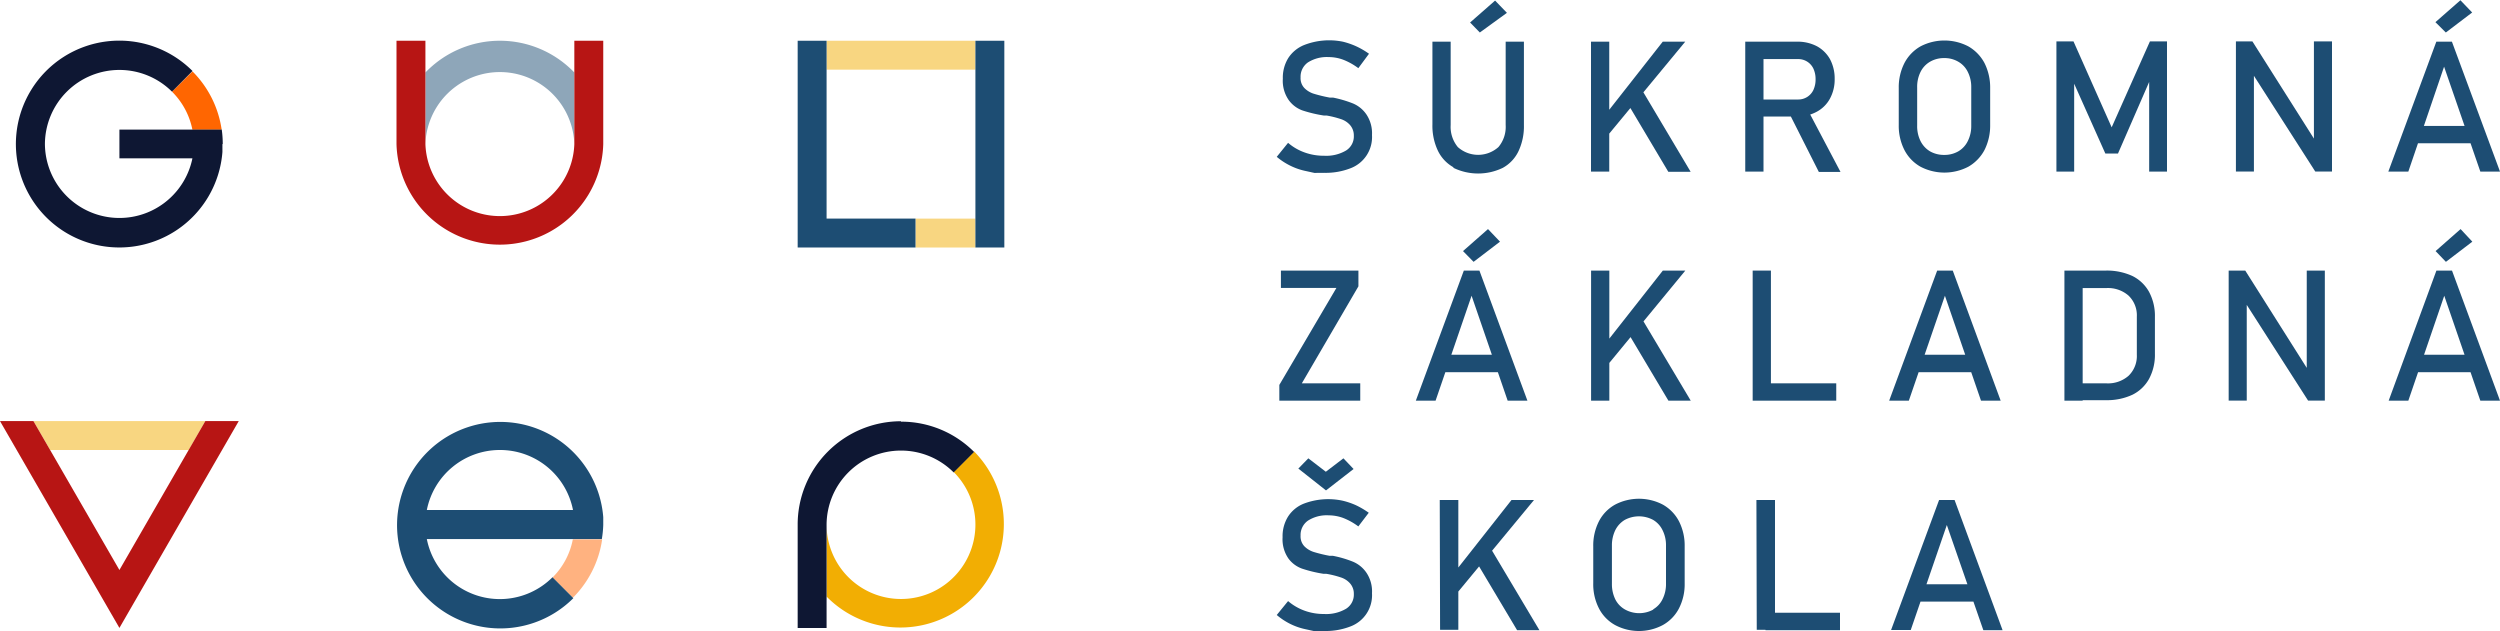 <?xml version="1.0" encoding="utf-8"?><!DOCTYPE svg PUBLIC "-//W3C//DTD SVG 1.1//EN" "http://www.w3.org/Graphics/SVG/1.1/DTD/svg11.dtd"><svg id="Layer_1" data-name="Layer 1" xmlns="http://www.w3.org/2000/svg" xmlns:xlink="http://www.w3.org/1999/xlink" viewBox="0 0 300 75.74"><defs><style>.cls-1{fill:none;}.cls-2{fill:#1d4d73;}.cls-3{fill:#ff6601;}.cls-4{opacity:0.5;}.cls-5{clip-path:url(#clip-path);}.cls-6{clip-path:url(#clip-path-2);}.cls-7{fill:#f2ae03;}.cls-8{clip-path:url(#clip-path-3);}.cls-9{clip-path:url(#clip-path-4);}.cls-10{clip-path:url(#clip-path-5);}.cls-11{clip-path:url(#clip-path-6);}.cls-12{clip-path:url(#clip-path-7);}.cls-13{clip-path:url(#clip-path-9);}.cls-14{clip-path:url(#clip-path-10);}.cls-15{clip-path:url(#clip-path-11);}.cls-16{clip-path:url(#clip-path-12);}.cls-17{clip-path:url(#clip-path-13);}.cls-18{fill:#0e1733;}.cls-19{fill:#b71514;}</style><clipPath id="clip-path"><rect class="cls-1" x="66.3" y="64.69" width="5.96" height="7.04"/></clipPath><clipPath id="clip-path-2"><rect class="cls-1" x="66.3" y="64.69" width="5.95" height="7.04"/></clipPath><clipPath id="clip-path-3"><rect class="cls-1" x="99.19" y="4.89" width="17.86" height="3.47"/></clipPath><clipPath id="clip-path-4"><rect class="cls-1" x="99.19" y="4.89" width="17.87" height="3.47"/></clipPath><clipPath id="clip-path-5"><rect class="cls-1" x="109.86" y="26.23" width="7.2" height="3.47"/></clipPath><clipPath id="clip-path-6"><rect class="cls-1" x="109.86" y="26.23" width="7.2" height="3.47"/></clipPath><clipPath id="clip-path-7"><rect class="cls-1" x="51.05" y="4.89" width="17.87" height="12.41"/></clipPath><clipPath id="clip-path-9"><rect class="cls-1" x="51.05" y="17.14" width="0.15" height="0.16"/></clipPath><clipPath id="clip-path-10"><path class="cls-1" d="M51.05,17.3"/></clipPath><clipPath id="clip-path-11"><rect class="cls-1" x="68.92" y="17.29" width="0.15"/></clipPath><clipPath id="clip-path-12"><polygon class="cls-1" points="68.92 17.3 68.92 17.3 68.92 17.29 68.92 17.3"/></clipPath><clipPath id="clip-path-13"><rect class="cls-1" x="4.01" y="50.53" width="20.63" height="3.47"/></clipPath></defs><path class="cls-2" d="M157.73,20.75l-1-.22a7.72,7.72,0,0,1-1.88-.64,8,8,0,0,1-1.64-1.07l1.36-1.68a6.17,6.17,0,0,0,2,1.16,6.74,6.74,0,0,0,2.33.39,4.67,4.67,0,0,0,2.63-.63,2,2,0,0,0,.93-1.78h0A1.89,1.89,0,0,0,162,15a2.47,2.47,0,0,0-1.1-.71,11.13,11.13,0,0,0-1.73-.43H159l-.16,0a16,16,0,0,1-2.55-.61A3.48,3.48,0,0,1,154.64,12a4.05,4.05,0,0,1-.7-2.55h0a4.47,4.47,0,0,1,.65-2.48,4.08,4.08,0,0,1,1.89-1.56A8.24,8.24,0,0,1,161.13,5a8.91,8.91,0,0,1,1.6.55,9.43,9.43,0,0,1,1.55.9L163,8.18a7.7,7.7,0,0,0-1.78-1,5,5,0,0,0-1.78-.33,4.24,4.24,0,0,0-2.49.64,2.1,2.1,0,0,0-.88,1.81h0a1.71,1.71,0,0,0,.46,1.27,2.74,2.74,0,0,0,1.13.68,17.25,17.25,0,0,0,1.9.46l.08,0h.08l.12,0,.12,0a13.86,13.86,0,0,1,2.36.69A3.66,3.66,0,0,1,164,13.78a4.07,4.07,0,0,1,.64,2.43v0a4,4,0,0,1-2.63,4,8.2,8.2,0,0,1-3.1.53Z"/><path class="cls-2" d="M174.41,20.07a4.51,4.51,0,0,1-1.87-2,7,7,0,0,1-.65-3.14V5h2.19V15a3.81,3.81,0,0,0,.86,2.65,3.65,3.65,0,0,0,4.87,0,3.76,3.76,0,0,0,.87-2.65V5h2.19v10a7,7,0,0,1-.65,3.14,4.47,4.47,0,0,1-1.88,2,6.8,6.8,0,0,1-5.93,0m2-17.44,3-2.63,1.42,1.47L177.58,3.9Z"/><path class="cls-2" d="M190.92,5h2.19V20.59h-2.19Zm1.72,8.77L199.53,5h2.7L192.31,17Zm2.6-1.49,1.73-1.6,5.91,9.94H200.2Z"/><path class="cls-2" d="M209.43,5h2.19V20.59h-2.19Zm1,6.94h5.32a2,2,0,0,0,1.86-1.15,3,3,0,0,0,.26-1.28,3,3,0,0,0-.26-1.27,2,2,0,0,0-1.86-1.15h-5.32V5h5.24a5,5,0,0,1,2.38.56A4,4,0,0,1,219.6,7.1a4.94,4.94,0,0,1,.56,2.37,4.78,4.78,0,0,1-.57,2.37,3.87,3.87,0,0,1-1.6,1.58,4.76,4.76,0,0,1-2.36.56h-5.24Zm4.25,1.6,2.18-.49,4,7.58h-2.6Z"/><path class="cls-2" d="M230.45,20a4.86,4.86,0,0,1-1.92-2,6.39,6.39,0,0,1-.68-3V10.57a6.39,6.39,0,0,1,.68-3,4.92,4.92,0,0,1,1.92-2,6.2,6.2,0,0,1,5.76,0,5,5,0,0,1,1.93,2,6.51,6.51,0,0,1,.68,3V15a6.51,6.51,0,0,1-.68,3,5,5,0,0,1-1.93,2,6.2,6.2,0,0,1-5.76,0M235,18.16a2.91,2.91,0,0,0,1.14-1.24,4,4,0,0,0,.41-1.85V10.49a4,4,0,0,0-.41-1.85A2.83,2.83,0,0,0,235,7.41a3.23,3.23,0,0,0-1.7-.44,3.29,3.29,0,0,0-1.7.44,2.89,2.89,0,0,0-1.14,1.23,4,4,0,0,0-.4,1.85v4.58a4,4,0,0,0,.4,1.85,3,3,0,0,0,1.14,1.24,3.38,3.38,0,0,0,1.7.43,3.33,3.33,0,0,0,1.7-.43"/><polygon class="cls-2" points="257.99 4.97 260.04 4.97 260.04 20.59 257.9 20.59 257.9 8.89 258.01 9.58 254.16 18.42 252.64 18.42 248.79 9.8 248.9 8.89 248.9 20.59 246.77 20.59 246.77 4.97 248.82 4.97 253.4 15.28 257.99 4.97"/><polygon class="cls-2" points="268.31 4.97 270.29 4.97 277.93 17.04 277.67 17.32 277.67 4.97 279.84 4.97 279.84 20.58 277.83 20.58 270.21 8.69 270.47 8.41 270.47 20.58 268.31 20.58 268.31 4.97"/><path class="cls-2" d="M292.36,5h1.87L300,20.59h-2.36L293.29,8,289,20.59H286.6Zm-3.11,10.11h8.22v2.08h-8.22Zm3-12.45,3-2.63,1.41,1.47L293.5,3.9Z"/><polygon class="cls-2" points="163.01 34.36 156.22 46 163.23 46 163.23 48.08 153.52 48.08 153.52 46.19 160.37 34.55 153.71 34.55 153.71 32.47 163.01 32.47 163.01 34.36"/><path class="cls-2" d="M175.66,32.47h1.87l5.76,15.61h-2.37l-4.33-12.59-4.32,12.59H169.9Zm-3.1,10.1h8.21v2.09h-8.21Zm3-12.44,3-2.64L180,29l-3.17,2.42Z"/><path class="cls-2" d="M190.93,32.47h2.19V48.08h-2.19Zm1.72,8.76,6.89-8.76h2.7l-9.92,12.05Zm2.6-1.48,1.72-1.6,5.92,9.93h-2.68Z"/><path class="cls-2" d="M210.32,32.47h2.19V48.08h-2.19ZM211.42,46h8.93v2.08h-8.93Z"/><path class="cls-2" d="M232.46,32.47h1.87l5.75,15.61h-2.36l-4.33-12.59-4.33,12.59H226.7Zm-3.1,10.1h8.21v2.09h-8.21Z"/><path class="cls-2" d="M247.73,32.47h2.19V48.08h-2.19ZM249.21,46h3.53a3.74,3.74,0,0,0,2.68-.9,3.29,3.29,0,0,0,1-2.53V38a3.27,3.27,0,0,0-1-2.53,3.74,3.74,0,0,0-2.68-.9h-3.53V32.47h3.47a7.32,7.32,0,0,1,3.21.65,4.64,4.64,0,0,1,2,1.91,6.11,6.11,0,0,1,.7,3v4.43a6.11,6.11,0,0,1-.7,3,4.61,4.61,0,0,1-2,1.91,7.18,7.18,0,0,1-3.21.65h-3.46Z"/><polygon class="cls-2" points="267.44 32.47 269.43 32.47 277.06 44.54 276.81 44.82 276.81 32.47 278.98 32.47 278.98 48.07 276.97 48.07 269.35 36.18 269.61 35.9 269.61 48.07 267.44 48.07 267.44 32.47"/><path class="cls-2" d="M292.37,32.47h1.87L300,48.08h-2.36l-4.33-12.59L289,48.08h-2.36Zm-3.1,10.1h8.22v2.09h-8.22Zm3-12.44,3-2.64L296.68,29l-3.17,2.42Z"/><path class="cls-2" d="M157.73,75.74l-1-.22a7.72,7.72,0,0,1-1.88-.64,8,8,0,0,1-1.64-1.08l1.36-1.67a6.36,6.36,0,0,0,2,1.16,6.74,6.74,0,0,0,2.33.39,4.69,4.69,0,0,0,2.63-.63,2,2,0,0,0,.93-1.78h0A1.86,1.86,0,0,0,162,70a2.47,2.47,0,0,0-1.1-.71,11.13,11.13,0,0,0-1.73-.43H159l-.16,0a16,16,0,0,1-2.55-.61,3.48,3.48,0,0,1-1.68-1.23,4.05,4.05,0,0,1-.7-2.55v0a4.46,4.46,0,0,1,.65-2.47,4,4,0,0,1,1.89-1.56,8.24,8.24,0,0,1,4.65-.36,8.87,8.87,0,0,1,1.6.54,10.27,10.27,0,0,1,1.55.91L163,63.17a7.7,7.7,0,0,0-1.78-1,5.09,5.09,0,0,0-1.78-.33,4.17,4.17,0,0,0-2.49.64,2.1,2.1,0,0,0-.88,1.81h0a1.71,1.71,0,0,0,.46,1.27,2.74,2.74,0,0,0,1.13.68,17.25,17.25,0,0,0,1.9.46h.08l.08,0,.12,0,.12,0a13,13,0,0,1,2.36.69A3.66,3.66,0,0,1,164,68.77a4,4,0,0,1,.64,2.42v0a4,4,0,0,1-2.63,4,8.2,8.2,0,0,1-3.1.53ZM155.8,56.23,157,55l2.1,1.61L161.21,55l1.22,1.28-3.31,2.57Z"/><path class="cls-2" d="M172.77,60H175V75.58h-2.19Zm1.71,8.76,6.9-8.76h2.7L174.16,72Zm2.6-1.48,1.73-1.6,5.92,9.94h-2.68Z"/><path class="cls-2" d="M193.8,75a4.76,4.76,0,0,1-1.93-2,6.32,6.32,0,0,1-.68-3V65.56a6.39,6.39,0,0,1,.68-3,4.82,4.82,0,0,1,1.93-2,6.18,6.18,0,0,1,5.75,0,4.88,4.88,0,0,1,1.93,2,6.39,6.39,0,0,1,.68,3V70a6.32,6.32,0,0,1-.68,3,4.82,4.82,0,0,1-1.93,2,6.1,6.1,0,0,1-5.75,0m4.58-1.88a2.81,2.81,0,0,0,1.13-1.23,4,4,0,0,0,.41-1.85V65.48a4,4,0,0,0-.41-1.85,2.89,2.89,0,0,0-1.13-1.24,3.6,3.6,0,0,0-3.41,0,3,3,0,0,0-1.14,1.24,4.16,4.16,0,0,0-.4,1.85v4.58a4.16,4.16,0,0,0,.4,1.85A2.89,2.89,0,0,0,195,73.14a3.52,3.52,0,0,0,3.41,0"/><path class="cls-2" d="M210.77,60H213V75.58h-2.19Zm1.09,13.53h8.94v2.09h-8.94Z"/><path class="cls-2" d="M232.69,60h1.86l5.76,15.62H238L233.62,63l-4.33,12.6h-2.36Zm-3.11,10.11h8.22v2.08h-8.22Z"/><path class="cls-3" d="M26.64,15.82c0,.13,0,.25,0,.37,0-.12,0-.24,0-.37"/><path class="cls-3" d="M20.64,11a8.85,8.85,0,0,1,2.45,4.57H26.6a12.38,12.38,0,0,0-3.5-7L20.64,11"/><g class="cls-4"><g class="cls-5"><g class="cls-6"><path class="cls-3" d="M68.76,71.72a12.45,12.45,0,0,0,3.5-7H68.74a8.79,8.79,0,0,1-2.44,4.58l2.46,2.46"/></g></g></g><path class="cls-7" d="M116.9,54.18l-2.46,2.46A8.93,8.93,0,1,1,99.19,63v8.59A12.4,12.4,0,1,0,116.9,54.18"/><g class="cls-4"><g class="cls-8"><g class="cls-9"><rect class="cls-7" x="99.19" y="4.89" width="17.87" height="3.47"/></g></g></g><g class="cls-4"><g class="cls-10"><g class="cls-11"><rect class="cls-7" x="109.86" y="26.23" width="7.2" height="3.47"/></g></g></g><g class="cls-4"><g class="cls-12"><g class="cls-12"><path class="cls-2" d="M51.05,17.29h0a8.94,8.94,0,0,1,17.87,0V8.7a12.38,12.38,0,0,0-17.87,0Z"/></g></g></g><g class="cls-4"><g class="cls-13"><g class="cls-14"><path class="cls-2" d="M51.05,17.3"/></g></g></g><g class="cls-4"><g class="cls-15"><g class="cls-16"><path class="cls-2" d="M68.92,17.29Z"/></g></g></g><g class="cls-4"><g class="cls-17"><g class="cls-17"><polygon class="cls-7" points="4.01 50.53 6.02 54.01 22.64 54.01 24.64 50.53 4.01 50.53"/></g></g></g><path class="cls-18" d="M26.73,17.29a12.5,12.5,0,0,0-.12-1.74H14.33V19h8.76a8.94,8.94,0,0,1-17.7-1.74h0A8.94,8.94,0,0,1,20.64,11L23.1,8.52a12.41,12.41,0,1,0,3.59,9.72s0-.67,0-.95"/><path class="cls-19" d="M68.92,4.89v12.4h0a8.94,8.94,0,0,1-17.87,0h0V4.89H47.58V17.3a12.41,12.41,0,0,0,24.81,0V4.89Z"/><polygon class="cls-2" points="99.19 26.23 99.19 4.89 95.72 4.89 95.72 29.7 109.86 29.7 109.86 26.23 99.19 26.23"/><rect class="cls-2" x="117.05" y="4.89" width="3.47" height="24.81"/><polygon class="cls-19" points="28.65 50.53 24.64 50.53 14.33 68.4 4.01 50.53 0 50.53 14.33 75.35 28.65 50.53"/><path class="cls-18" d="M108.12,50.55A12.4,12.4,0,0,0,95.72,63V75.36h3.47V63h0a8.93,8.93,0,0,1,15.25-6.31l2.45-2.46a12.32,12.32,0,0,0-8.77-3.63"/><path class="cls-2" d="M72.39,63c0-.27,0-.9,0-.94a12.39,12.39,0,1,0-3.59,9.72L66.3,69.27a8.93,8.93,0,0,1-15.08-4.58h21A12.5,12.5,0,0,0,72.39,63M60,54a8.92,8.92,0,0,1,8.76,7.2H51.22A8.93,8.93,0,0,1,60,54"/></svg>